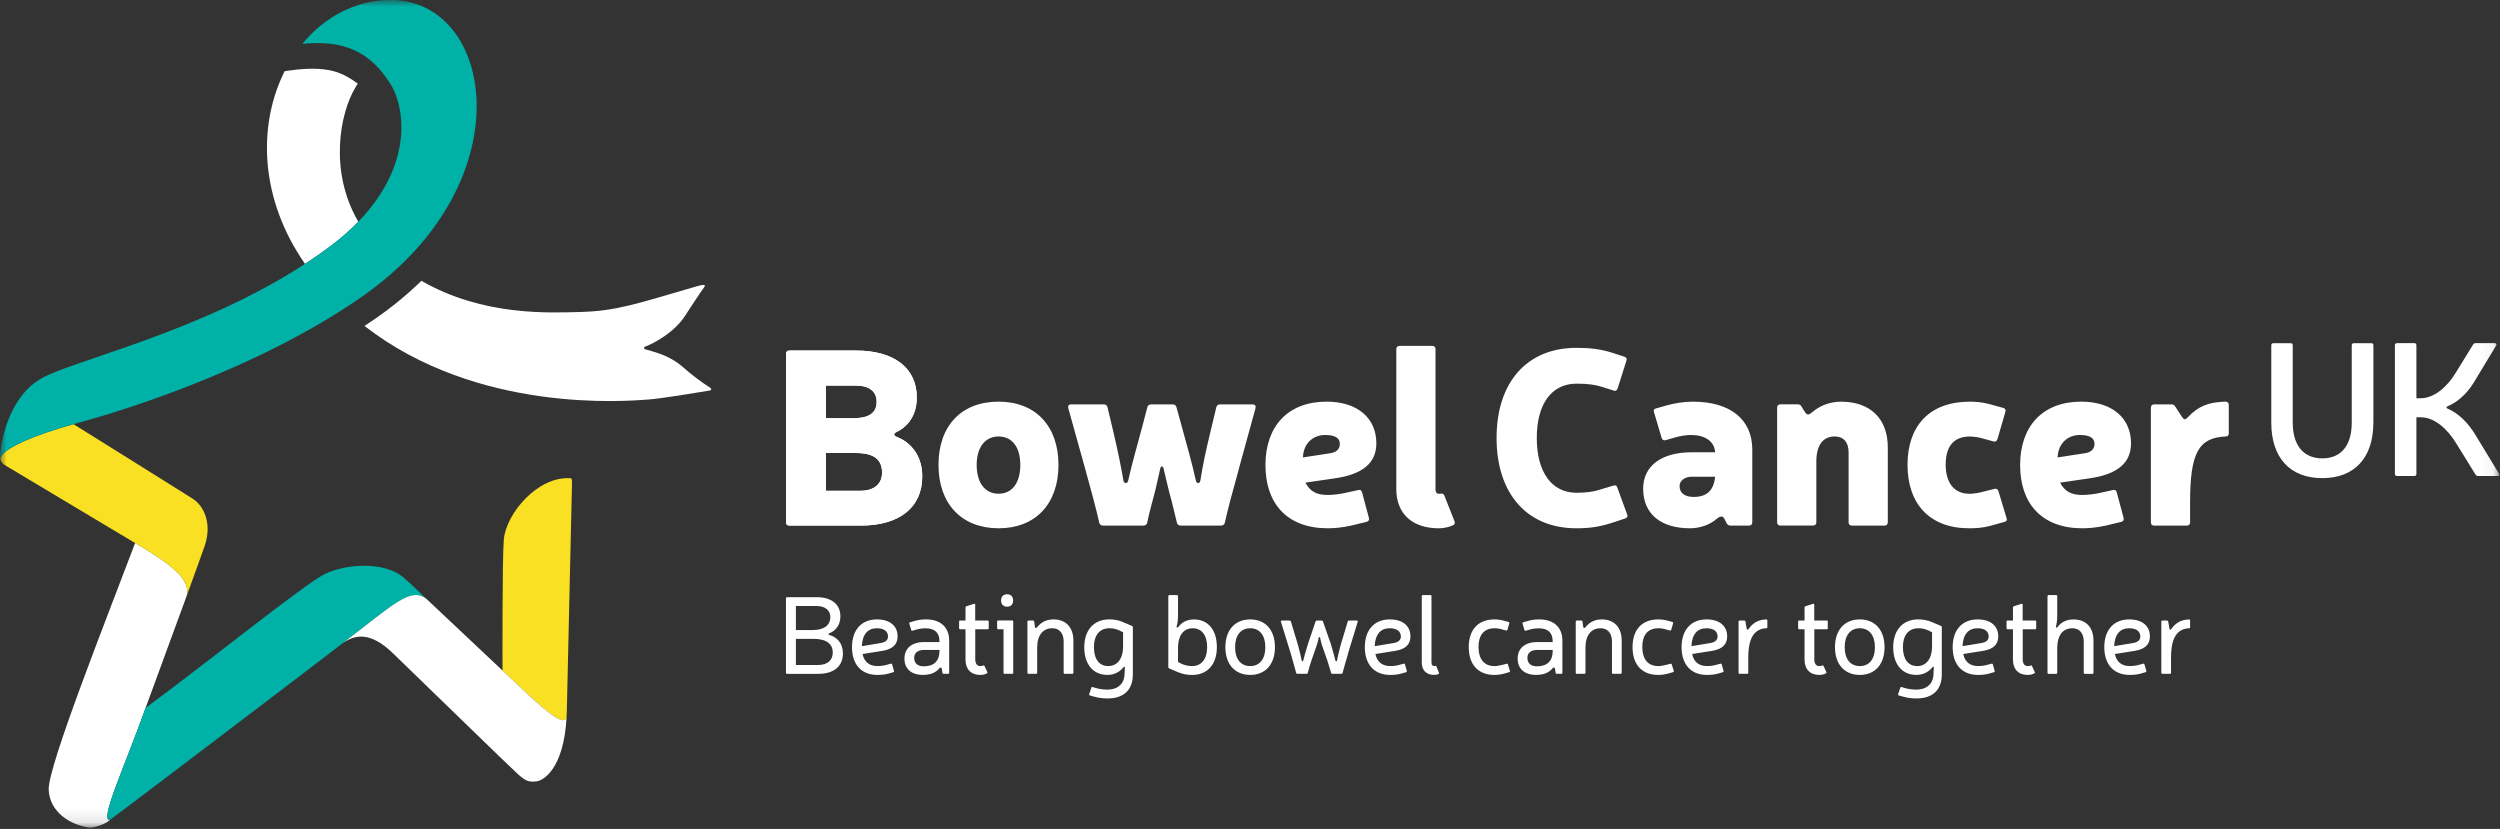 <svg width="190" height="63" viewBox="0 0 190 63" fill="none" xmlns="http://www.w3.org/2000/svg">
<rect x="0" y="0" width="190" height="63" fill="#333333" stroke="none"/>
<g clip-path="url(#clip0_2721_118)">
<mask id="mask0_2721_118" style="mask-type:luminance" maskUnits="userSpaceOnUse" x="0" y="0" width="190" height="63">
<path d="M0 0H189.95V62.892H0V0Z" fill="white"/>
</mask>
<g mask="url(#mask0_2721_118)">
<path d="M11.065 53.799C11.993 51.277 13.22 47.942 14.164 45.351C14.616 44.068 12.934 42.828 10.27 41.266C8.022 47.217 3.623 58.293 3.7 60.024C3.778 61.755 5.39 62.702 6.744 62.884C7.174 62.942 7.909 62.644 8.168 62.456C8.217 62.42 8.283 62.371 8.36 62.314C7.526 62.406 9.459 58.307 11.068 53.8" fill="white"/>
<path d="M14.162 45.354C14.85 43.463 15.393 41.969 15.559 41.479C16.148 39.744 15.462 38.426 14.66 37.91C13.859 37.392 5.584 32.236 5.584 32.236C2.702 33.037 -0.047 34.151 0.033 34.932C0.093 35.138 0.241 35.272 0.492 35.423C0.751 35.577 6.78 39.183 10.268 41.27C12.932 42.833 14.614 44.073 14.162 45.356M43.39 36.35C40.888 36.141 38.455 39.032 38.289 41.016C38.163 42.533 38.192 50.962 38.192 50.962C40.803 53.429 42.85 55.458 43.06 54.49C43.069 54.328 43.075 54.162 43.08 53.989C43.179 49.538 43.454 37.441 43.472 36.693C43.479 36.449 43.444 36.356 43.388 36.352" fill="#FAE022"/>
<path d="M32.486 45.588C32.31 45.422 32.135 45.256 31.959 45.091C31.54 44.694 31.212 44.35 30.641 43.869C29.177 42.635 26.221 42.859 24.667 43.636C23.114 44.41 15.842 50.285 11.063 53.802C9.457 58.31 7.521 62.409 8.358 62.315C10.655 60.602 24.933 49.755 25.854 49.027C25.91 48.983 25.967 48.941 26.025 48.899C29.89 45.968 31.269 44.481 32.484 45.588" fill="#00B1A8"/>
<path d="M38.192 50.96C35.786 48.696 33.633 46.669 32.484 45.586C31.271 44.481 29.89 45.965 26.025 48.897C26.952 48.233 28.116 47.964 29.851 49.635C32.254 51.952 38.743 58.285 39.386 58.858C40.028 59.431 40.265 59.431 40.763 59.386C41.242 59.344 42.85 58.503 43.062 54.486C42.85 55.453 40.803 53.425 38.194 50.958M60.487 50.538H62.182C62.871 50.538 63.289 50.185 63.289 49.604C63.289 48.908 62.786 48.552 61.805 48.552H60.487V50.538ZM60.487 47.883H61.763C62.636 47.883 63.105 47.511 63.105 46.899C63.105 46.378 62.702 46.058 62.065 46.058H60.487V47.883ZM62.065 45.386C63.19 45.386 63.87 45.924 63.87 46.839C63.87 47.512 63.499 47.949 63.039 48.126C62.94 48.159 62.93 48.226 63.039 48.262C63.592 48.412 64.062 48.867 64.062 49.657C64.062 50.64 63.374 51.212 62.19 51.212H59.816C59.765 51.212 59.732 51.179 59.732 51.128V45.471C59.732 45.42 59.765 45.386 59.816 45.386H62.065ZM66.917 48.874C67.296 48.814 67.488 48.648 67.488 48.377C67.488 47.973 67.179 47.747 66.64 47.747C65.969 47.747 65.541 48.184 65.5 49.109L66.917 48.874ZM67.555 51.186C67.254 51.27 66.96 51.294 66.674 51.294C65.457 51.294 64.751 50.487 64.751 49.184C64.751 47.883 65.464 47.075 66.647 47.075C67.628 47.075 68.217 47.563 68.217 48.368C68.217 48.983 67.839 49.344 67.043 49.469L65.557 49.704C65.666 50.274 66.054 50.62 66.665 50.62C66.924 50.62 67.185 50.587 67.387 50.527L67.697 50.442C67.757 50.427 67.79 50.442 67.805 50.502L67.941 50.981C67.959 51.041 67.941 51.074 67.881 51.09L67.553 51.183L67.555 51.186ZM70.242 49.395C69.721 49.395 69.478 49.639 69.478 50.001C69.478 50.405 69.739 50.64 70.209 50.64C70.982 50.64 71.4 50.227 71.4 49.48V49.395H70.242ZM69.486 47.201C69.746 47.117 70.04 47.075 70.393 47.075C71.476 47.075 72.138 47.672 72.138 48.688V51.126C72.138 51.177 72.113 51.21 72.054 51.21H71.71C71.659 51.21 71.635 51.186 71.626 51.135L71.575 50.815C71.533 50.698 71.476 50.707 71.382 50.798C71.114 51.126 70.703 51.292 70.14 51.292C69.249 51.292 68.738 50.822 68.738 50.056C68.738 49.291 69.267 48.796 70.24 48.796H71.398V48.712C71.398 48.097 71.037 47.753 70.366 47.753C70.098 47.753 69.863 47.786 69.662 47.846L69.361 47.931C69.3 47.949 69.267 47.931 69.252 47.88L69.11 47.401C69.093 47.341 69.11 47.308 69.17 47.292L69.489 47.199L69.486 47.201ZM75.059 47.159C75.119 47.159 75.143 47.184 75.143 47.243V47.741C75.143 47.798 75.119 47.825 75.059 47.825H74.12V50.119C74.12 50.438 74.264 50.623 74.506 50.623C74.581 50.623 74.647 50.605 74.722 50.58C74.773 50.562 74.807 50.58 74.831 50.631L75.033 51.068C75.057 51.111 75.051 51.153 75 51.177C74.846 51.256 74.676 51.297 74.503 51.294C73.79 51.294 73.378 50.866 73.378 50.119V47.824H72.975C72.924 47.824 72.891 47.791 72.891 47.74V47.243C72.891 47.183 72.924 47.159 72.975 47.159H73.378V46.176C73.378 46.124 73.402 46.091 73.445 46.076L74.023 45.891C74.083 45.867 74.116 45.9 74.116 45.957V47.16H75.055L75.059 47.159ZM76.998 45.637C76.998 45.939 76.829 46.107 76.543 46.107C76.258 46.107 76.083 45.939 76.083 45.636C76.083 45.335 76.251 45.166 76.543 45.166C76.835 45.166 76.998 45.344 76.998 45.637ZM77.006 51.126C77.006 51.177 76.982 51.21 76.922 51.21H76.353C76.302 51.21 76.269 51.177 76.269 51.126V47.822H75.866C75.815 47.822 75.782 47.789 75.782 47.738V47.241C75.782 47.181 75.815 47.156 75.866 47.156H76.922C76.973 47.156 77.006 47.181 77.006 47.241V51.126ZM78.659 47.662C78.7 47.755 78.751 47.747 78.818 47.672C79.146 47.259 79.574 47.075 80.067 47.075C81.006 47.075 81.578 47.68 81.578 48.688V51.126C81.578 51.177 81.554 51.21 81.493 51.21H80.922C80.871 51.21 80.838 51.177 80.838 51.126V48.757C80.838 48.127 80.51 47.747 79.983 47.747C79.252 47.747 78.825 48.284 78.825 49.227V51.126C78.825 51.177 78.8 51.21 78.741 51.21H78.169C78.118 51.21 78.085 51.177 78.085 51.126V47.243C78.085 47.192 78.118 47.159 78.169 47.159H78.512C78.563 47.159 78.588 47.184 78.597 47.235L78.656 47.662H78.659ZM85.062 47.907C84.824 47.801 84.567 47.746 84.306 47.747C83.569 47.756 83.139 48.277 83.139 49.176C83.139 50.074 83.525 50.622 84.229 50.622C84.933 50.622 85.354 50.035 85.354 49.143V48.051L85.06 47.909L85.062 47.907ZM83.368 52.311C83.536 52.362 83.87 52.411 84.14 52.411C84.836 52.411 85.348 52.109 85.458 51.385C85.476 50.873 85.483 50.966 85.491 50.737C85.491 50.671 85.45 50.638 85.383 50.714C85.237 50.898 85.05 51.046 84.838 51.147C84.626 51.247 84.393 51.297 84.158 51.292C83.075 51.292 82.404 50.478 82.404 49.191C82.404 47.904 83.117 47.072 84.318 47.072C84.67 47.072 85.04 47.139 85.359 47.283L86.03 47.57C86.081 47.585 86.097 47.621 86.097 47.662V51.259C86.097 52.42 85.417 53.083 84.167 53.083C83.848 53.083 83.463 53.032 83.235 52.965L82.84 52.857C82.78 52.839 82.765 52.806 82.78 52.748L82.94 52.269C82.958 52.218 82.991 52.202 83.04 52.218L83.368 52.31V52.311ZM89.822 50.462C90.024 50.547 90.3 50.622 90.595 50.622C91.317 50.622 91.744 50.085 91.744 49.184C91.744 48.284 91.332 47.747 90.646 47.747C89.891 47.747 89.529 48.387 89.529 49.21V50.31L89.824 50.461L89.822 50.464V50.462ZM89.527 46.697C89.527 47.068 89.512 47.312 89.428 47.59C89.403 47.698 89.469 47.74 89.545 47.656C89.822 47.294 90.207 47.077 90.737 47.077C91.828 47.077 92.482 47.885 92.482 49.187C92.482 50.489 91.769 51.297 90.595 51.297C90.229 51.299 89.867 51.227 89.529 51.086L88.859 50.8C88.808 50.782 88.792 50.749 88.792 50.707V45.311C88.792 45.26 88.825 45.227 88.876 45.227H89.445C89.496 45.227 89.529 45.251 89.529 45.311V46.697L89.527 46.697ZM93.866 49.184C93.866 50.083 94.294 50.622 95.016 50.622C95.737 50.622 96.165 50.085 96.165 49.184C96.165 48.284 95.729 47.747 95.016 47.747C94.302 47.747 93.866 48.284 93.866 49.184ZM96.896 49.184C96.896 50.477 96.183 51.294 95.016 51.294C93.849 51.294 93.129 50.48 93.129 49.184C93.129 47.889 93.851 47.075 95.016 47.075C96.181 47.075 96.896 47.891 96.896 49.184ZM102.451 49.697C102.303 50.173 102.166 50.652 102.039 51.135C102.031 51.186 101.997 51.21 101.946 51.21H101.257C101.206 51.21 101.173 51.186 101.164 51.135C101.071 50.814 100.972 50.494 100.87 50.176L100.467 49.025C100.414 48.848 100.368 48.669 100.331 48.488C100.307 48.379 100.239 48.389 100.214 48.488C100.182 48.67 100.136 48.849 100.079 49.025L99.676 50.176C99.577 50.496 99.465 50.831 99.391 51.135C99.381 51.186 99.348 51.21 99.297 51.21H98.601C98.55 51.21 98.517 51.186 98.509 51.135C98.381 50.654 98.246 50.174 98.106 49.697L97.35 47.252C97.332 47.192 97.368 47.159 97.426 47.159H98.004C98.055 47.159 98.088 47.184 98.106 47.225L98.65 49.034C98.777 49.505 98.861 49.857 98.927 50.203C98.945 50.279 99.027 50.279 99.045 50.203C99.129 49.859 99.264 49.395 99.406 48.934L99.984 47.227C99.991 47.207 100.005 47.19 100.023 47.178C100.041 47.166 100.062 47.16 100.084 47.161H100.444C100.495 47.161 100.529 47.186 100.544 47.227L101.14 48.934C101.284 49.395 101.408 49.859 101.492 50.203C101.51 50.279 101.601 50.279 101.61 50.203C101.676 49.859 101.76 49.504 101.886 49.034L102.431 47.225C102.439 47.205 102.452 47.188 102.47 47.176C102.488 47.164 102.51 47.158 102.531 47.159H103.111C103.171 47.159 103.204 47.192 103.187 47.252L102.44 49.697H102.451ZM105.893 48.874C106.272 48.814 106.465 48.648 106.465 48.377C106.465 47.973 106.154 47.747 105.616 47.747C104.946 47.747 104.518 48.184 104.476 49.109L105.893 48.874ZM106.531 51.186C106.23 51.27 105.935 51.294 105.649 51.294C104.434 51.294 103.727 50.487 103.727 49.184C103.727 47.883 104.44 47.075 105.623 47.075C106.604 47.075 107.193 47.563 107.193 48.368C107.193 48.983 106.814 49.344 106.019 49.469L104.533 49.704C104.642 50.274 105.03 50.62 105.641 50.62C105.902 50.62 106.161 50.587 106.363 50.527L106.673 50.442C106.732 50.427 106.766 50.442 106.781 50.502L106.916 50.981C106.934 51.041 106.916 51.074 106.857 51.09L106.529 51.183L106.531 51.186ZM108.797 50.36C108.797 50.521 108.863 50.62 108.99 50.62C109.014 50.62 109.041 50.62 109.065 50.611C109.116 50.594 109.149 50.611 109.173 50.663L109.357 51.123C109.382 51.175 109.367 51.217 109.316 51.233C109.211 51.273 109.099 51.293 108.987 51.291C108.409 51.291 108.055 50.946 108.055 50.358V45.307C108.055 45.256 108.088 45.223 108.139 45.223H108.708C108.759 45.223 108.793 45.247 108.793 45.307V50.359L108.797 50.361V50.36ZM114.379 51.177C114.119 51.253 113.849 51.294 113.572 51.294C112.315 51.294 111.625 50.48 111.625 49.184C111.625 47.889 112.305 47.075 113.59 47.075C113.825 47.075 114.077 47.108 114.336 47.184L114.647 47.268C114.706 47.285 114.722 47.319 114.706 47.377L114.565 47.865C114.547 47.916 114.514 47.931 114.456 47.916L114.204 47.849C114.009 47.784 113.805 47.749 113.599 47.747C112.759 47.747 112.366 48.292 112.366 49.176C112.366 50.059 112.775 50.622 113.572 50.622C113.774 50.622 114.009 50.58 114.244 50.514L114.503 50.448C114.553 50.429 114.587 50.448 114.602 50.498L114.753 50.977C114.771 51.037 114.753 51.07 114.693 51.086L114.374 51.179L114.379 51.177ZM116.846 49.395C116.326 49.395 116.082 49.639 116.082 50.001C116.082 50.405 116.343 50.64 116.813 50.64C117.586 50.64 118.005 50.227 118.005 49.48V49.395H116.846ZM116.091 47.201C116.35 47.117 116.644 47.075 116.996 47.075C118.08 47.075 118.742 47.672 118.742 48.688V51.126C118.742 51.177 118.718 51.21 118.658 51.21H118.314C118.263 51.21 118.239 51.186 118.23 51.135L118.179 50.815C118.138 50.698 118.08 50.707 117.987 50.798C117.719 51.126 117.307 51.292 116.744 51.292C115.854 51.292 115.342 50.822 115.342 50.056C115.342 49.291 115.872 48.796 116.844 48.796H118.002V48.712C118.002 48.097 117.641 47.753 116.97 47.753C116.702 47.753 116.467 47.786 116.265 47.846L115.964 47.931C115.905 47.949 115.872 47.931 115.856 47.88L115.714 47.401C115.697 47.341 115.714 47.308 115.774 47.292L116.093 47.199L116.091 47.201ZM120.33 47.662C120.372 47.755 120.423 47.747 120.49 47.672C120.818 47.259 121.245 47.075 121.739 47.075C122.678 47.075 123.249 47.68 123.249 48.688V51.126C123.249 51.177 123.225 51.21 123.165 51.21H122.594C122.543 51.21 122.51 51.177 122.51 51.126V48.757C122.51 48.127 122.182 47.747 121.654 47.747C120.923 47.747 120.496 48.284 120.496 49.227V51.126C120.496 51.177 120.472 51.21 120.412 51.21H119.84C119.789 51.21 119.756 51.177 119.756 51.126V47.243C119.756 47.192 119.789 47.159 119.84 47.159H120.184C120.235 47.159 120.259 47.184 120.268 47.235L120.328 47.662H120.33ZM126.827 51.177C126.567 51.253 126.297 51.294 126.02 51.294C124.762 51.294 124.073 50.48 124.073 49.184C124.073 47.889 124.753 47.075 126.038 47.075C126.273 47.075 126.525 47.108 126.784 47.184L127.094 47.268C127.154 47.285 127.17 47.319 127.154 47.377L127.013 47.865C126.995 47.916 126.962 47.931 126.904 47.916L126.651 47.849C126.456 47.784 126.252 47.749 126.047 47.747C125.207 47.747 124.813 48.292 124.813 49.176C124.813 50.059 125.223 50.622 126.02 50.622C126.222 50.622 126.457 50.58 126.692 50.514L126.95 50.448C127.001 50.429 127.035 50.448 127.052 50.498L127.203 50.977C127.221 51.037 127.203 51.07 127.143 51.086L126.824 51.179L126.827 51.177ZM129.965 48.874C130.344 48.814 130.537 48.648 130.537 48.377C130.537 47.973 130.226 47.747 129.688 47.747C129.017 47.747 128.59 48.184 128.547 49.109L129.965 48.874ZM130.603 51.186C130.302 51.27 130.007 51.294 129.721 51.294C128.506 51.294 127.799 50.487 127.799 49.184C127.799 47.883 128.512 47.075 129.695 47.075C130.676 47.075 131.265 47.563 131.265 48.368C131.265 48.983 130.886 49.344 130.091 49.469L128.605 49.704C128.713 50.274 129.101 50.62 129.712 50.62C129.972 50.62 130.233 50.587 130.435 50.527L130.745 50.442C130.805 50.427 130.838 50.442 130.853 50.502L130.988 50.981C131.006 51.041 130.988 51.074 130.929 51.09L130.601 51.183L130.603 51.186ZM134.319 47.662C134.319 47.722 134.295 47.747 134.235 47.747C133.33 47.789 132.869 48.479 132.869 49.966V51.126C132.869 51.184 132.844 51.21 132.785 51.21H132.216C132.165 51.21 132.131 51.177 132.131 51.126V47.243C132.131 47.192 132.165 47.159 132.216 47.159H132.558C132.609 47.159 132.643 47.184 132.652 47.235L132.751 47.789C132.785 47.873 132.836 47.889 132.884 47.814C133.212 47.343 133.615 47.099 134.235 47.075C134.286 47.075 134.319 47.108 134.319 47.159V47.662ZM138.827 47.159C138.887 47.159 138.911 47.184 138.911 47.243V47.741C138.911 47.798 138.887 47.825 138.827 47.825H137.888V50.119C137.888 50.438 138.032 50.623 138.273 50.623C138.349 50.623 138.415 50.605 138.49 50.58C138.541 50.562 138.574 50.58 138.599 50.631L138.8 51.068C138.824 51.111 138.818 51.153 138.767 51.177C138.614 51.256 138.443 51.297 138.271 51.294C137.558 51.294 137.146 50.866 137.146 50.119V47.824H136.742C136.691 47.824 136.658 47.791 136.658 47.74V47.243C136.658 47.183 136.691 47.159 136.742 47.159H137.146V46.176C137.146 46.124 137.17 46.091 137.212 46.076L137.79 45.891C137.85 45.867 137.883 45.9 137.883 45.957V47.16H138.823L138.827 47.159ZM140.196 49.184C140.196 50.083 140.623 50.622 141.345 50.622C142.067 50.622 142.495 50.085 142.495 49.184C142.495 48.284 142.058 47.747 141.345 47.747C140.632 47.747 140.196 48.284 140.196 49.184ZM143.226 49.184C143.226 50.477 142.513 51.294 141.345 51.294C140.178 51.294 139.458 50.48 139.458 49.184C139.458 47.889 140.18 47.075 141.345 47.075C142.511 47.075 143.226 47.891 143.226 49.184ZM146.542 47.907C146.304 47.801 146.046 47.746 145.786 47.747C145.049 47.756 144.621 48.277 144.621 49.176C144.621 50.074 145.006 50.622 145.711 50.622C146.415 50.622 146.836 50.035 146.836 49.143V48.051L146.542 47.909V47.907ZM144.847 52.311C145.016 52.362 145.35 52.411 145.62 52.411C146.315 52.411 146.827 52.109 146.938 51.385C146.955 50.873 146.962 50.966 146.971 50.737C146.971 50.671 146.929 50.638 146.863 50.714C146.717 50.898 146.53 51.046 146.318 51.146C146.105 51.247 145.873 51.297 145.638 51.292C144.555 51.292 143.884 50.478 143.884 49.191C143.884 47.904 144.597 47.072 145.798 47.072C146.15 47.072 146.519 47.139 146.838 47.283L147.51 47.57C147.561 47.585 147.576 47.621 147.576 47.662V51.259C147.576 52.42 146.896 53.083 145.647 53.083C145.328 53.083 144.942 53.032 144.714 52.965L144.32 52.857C144.26 52.839 144.244 52.806 144.26 52.748L144.42 52.269C144.437 52.218 144.471 52.202 144.519 52.218L144.847 52.31V52.311ZM150.568 48.874C150.947 48.814 151.139 48.648 151.139 48.377C151.139 47.973 150.83 47.747 150.291 47.747C149.62 47.747 149.193 48.184 149.151 49.109L150.568 48.874ZM151.206 51.186C150.905 51.27 150.61 51.294 150.324 51.294C149.108 51.294 148.402 50.487 148.402 49.184C148.402 47.883 149.115 47.075 150.298 47.075C151.279 47.075 151.868 47.563 151.868 48.368C151.868 48.983 151.49 49.344 150.695 49.469L149.208 49.704C149.317 50.274 149.704 50.62 150.316 50.62C150.577 50.62 150.836 50.587 151.037 50.527L151.348 50.442C151.408 50.427 151.441 50.442 151.457 50.502L151.592 50.981C151.609 51.041 151.592 51.074 151.532 51.09L151.204 51.183L151.206 51.186ZM154.666 47.159C154.726 47.159 154.75 47.184 154.75 47.243V47.741C154.75 47.798 154.726 47.825 154.666 47.825H153.727V50.119C153.727 50.438 153.871 50.623 154.112 50.623C154.187 50.623 154.254 50.605 154.329 50.58C154.38 50.562 154.413 50.58 154.438 50.631L154.64 51.068C154.663 51.111 154.657 51.153 154.606 51.177C154.452 51.256 154.282 51.297 154.11 51.294C153.397 51.294 152.984 50.866 152.984 50.119V47.824H152.581C152.531 47.824 152.497 47.791 152.497 47.74V47.243C152.497 47.183 152.531 47.159 152.581 47.159H152.984V46.176C152.984 46.124 153.009 46.091 153.051 46.076L153.629 45.891C153.689 45.867 153.722 45.9 153.722 45.957V47.16H154.661L154.666 47.159ZM156.352 46.697C156.352 47.068 156.327 47.328 156.252 47.605C156.227 47.689 156.285 47.74 156.369 47.656C156.646 47.294 157.04 47.077 157.594 47.077C158.533 47.077 159.105 47.682 159.105 48.69V51.128C159.105 51.179 159.08 51.212 159.02 51.212H158.449C158.398 51.212 158.365 51.179 158.365 51.128V48.759C158.365 48.129 158.037 47.749 157.507 47.749C156.677 47.749 156.358 48.412 156.349 49.229V51.128C156.349 51.179 156.325 51.212 156.265 51.212H155.695C155.645 51.212 155.611 51.179 155.611 51.128V45.311C155.611 45.26 155.645 45.227 155.695 45.227H156.265C156.316 45.227 156.349 45.251 156.349 45.311V46.697L156.352 46.697ZM162.093 48.874C162.471 48.814 162.664 48.648 162.664 48.377C162.664 47.973 162.354 47.747 161.816 47.747C161.145 47.747 160.717 48.184 160.675 49.109L162.093 48.874ZM162.73 51.186C162.429 51.27 162.134 51.294 161.849 51.294C160.633 51.294 159.926 50.487 159.926 49.184C159.926 47.883 160.639 47.075 161.822 47.075C162.804 47.075 163.393 47.563 163.393 48.368C163.393 48.983 163.014 49.344 162.219 49.469L160.733 49.704C160.841 50.274 161.229 50.62 161.84 50.62C162.101 50.62 162.361 50.587 162.562 50.527L162.872 50.442C162.932 50.427 162.965 50.442 162.981 50.502L163.116 50.981C163.133 51.041 163.116 51.074 163.056 51.09L162.728 51.183L162.73 51.186ZM166.449 47.662C166.449 47.722 166.425 47.747 166.365 47.747C165.459 47.789 164.998 48.479 164.998 49.966V51.126C164.998 51.184 164.974 51.21 164.914 51.21H164.345C164.294 51.21 164.261 51.177 164.261 51.126V47.243C164.261 47.192 164.294 47.159 164.345 47.159H164.688C164.739 47.159 164.772 47.184 164.782 47.235L164.881 47.789C164.914 47.873 164.965 47.889 165.014 47.814C165.342 47.343 165.745 47.099 166.365 47.075C166.416 47.075 166.449 47.108 166.449 47.159V47.662ZM65.07 26.642C67.954 26.642 69.677 27.974 69.677 30.205C69.677 31.857 68.685 32.568 68.18 32.812C67.898 32.926 67.881 33.094 68.162 33.208C68.856 33.469 70.091 34.295 70.091 36.21C70.091 38.555 68.368 39.943 65.429 39.943H59.98C59.83 39.943 59.737 39.85 59.737 39.7V26.886C59.737 26.736 59.83 26.642 59.98 26.642H65.075H65.07ZM62.766 31.783H64.846C66.064 31.783 66.625 31.371 66.625 30.525C66.625 29.756 66.062 29.307 65.069 29.307H62.766V31.783ZM62.766 37.299H65.389C66.436 37.299 67.037 36.773 67.037 35.93C67.037 34.919 66.419 34.43 65.052 34.43H62.766V37.301V37.299ZM80.444 35.328C80.444 38.293 78.703 40.15 75.894 40.15C73.086 40.15 71.325 38.293 71.325 35.328C71.325 32.364 73.066 30.525 75.894 30.525C78.723 30.525 80.444 32.402 80.444 35.328ZM74.227 35.328C74.227 36.698 74.865 37.523 75.894 37.523C76.924 37.523 77.543 36.698 77.543 35.328C77.543 33.96 76.906 33.172 75.894 33.172C74.882 33.172 74.227 33.98 74.227 35.328ZM94.152 35.648C93.627 37.543 93.383 38.424 93.084 39.737C93.046 39.868 92.954 39.944 92.803 39.944H89.731C89.58 39.944 89.487 39.868 89.45 39.737L89.055 38.124L88.849 37.355C88.737 36.922 88.551 36.098 88.437 35.628C88.382 35.384 88.231 35.384 88.176 35.628C88.063 36.116 87.877 36.98 87.782 37.354L87.576 38.124C87.407 38.744 87.295 39.212 87.182 39.737C87.144 39.868 87.051 39.944 86.9 39.944H83.828C83.677 39.944 83.585 39.868 83.547 39.737C83.248 38.424 83.004 37.58 82.479 35.648L81.188 31.015C81.15 30.847 81.225 30.734 81.394 30.734H83.886C84.036 30.734 84.13 30.809 84.167 30.94L84.597 32.742C84.953 34.261 85.159 35.255 85.383 36.531C85.421 36.775 85.682 36.775 85.74 36.531C86.021 35.255 86.451 33.793 86.862 32.236L87.199 30.943C87.237 30.812 87.33 30.736 87.481 30.736H89.148C89.279 30.736 89.372 30.812 89.41 30.942L89.766 32.235C90.178 33.738 90.608 35.255 90.889 36.531C90.945 36.775 91.188 36.775 91.226 36.531C91.432 35.255 91.62 34.355 92.012 32.741L92.442 30.94C92.48 30.809 92.572 30.734 92.723 30.734H95.215C95.383 30.734 95.459 30.847 95.421 31.016L94.147 35.648H94.152ZM102.691 39.944C102.035 40.094 101.399 40.15 100.912 40.15C97.84 40.15 96.174 38.293 96.174 35.346C96.174 32.4 97.877 30.525 100.819 30.525C103.16 30.525 104.602 31.763 104.602 33.696C104.602 35.198 103.554 36.061 101.399 36.36L99.209 36.68C99.565 37.336 100.033 37.618 100.912 37.618C101.306 37.618 101.849 37.543 102.11 37.488L103.233 37.243C103.384 37.206 103.477 37.261 103.514 37.412L104.039 39.362C104.077 39.531 104.002 39.624 103.851 39.662L102.691 39.944ZM100.967 34.466C101.547 34.41 101.829 34.146 101.829 33.733C101.829 33.282 101.455 33.059 100.706 33.059C99.9 33.059 99.075 33.585 99.02 34.765L100.967 34.466ZM109.094 37.168C109.094 37.374 109.169 37.525 109.337 37.525H109.451C109.601 37.488 109.711 37.525 109.769 37.656L110.538 39.606C110.593 39.758 110.556 39.868 110.425 39.926C110.082 40.072 109.713 40.149 109.339 40.15C107.335 40.15 106.119 39.043 106.119 37.168V26.531C106.119 26.38 106.212 26.288 106.363 26.288H108.855C109.005 26.288 109.098 26.38 109.098 26.532V37.169L109.094 37.168ZM122.614 39.7C121.601 40.037 120.835 40.15 119.805 40.15C116.042 40.15 113.739 37.505 113.739 33.283C113.739 29.061 116.042 26.436 119.805 26.436C120.872 26.436 121.659 26.529 122.596 26.831L123.458 27.113C123.608 27.168 123.664 27.264 123.608 27.412L122.935 29.534C122.88 29.684 122.784 29.739 122.636 29.684L121.756 29.402C121.214 29.234 120.671 29.158 119.809 29.158C117.938 29.158 116.795 30.678 116.795 33.285C116.795 35.892 117.938 37.45 119.809 37.45C120.503 37.45 121.065 37.392 121.739 37.168L122.618 36.906C122.769 36.851 122.88 36.906 122.917 37.057L123.666 39.103C123.721 39.254 123.683 39.347 123.515 39.402L122.616 39.702L122.614 39.7ZM126.6 30.827C127.294 30.639 127.949 30.527 128.66 30.527C131.507 30.527 133.174 31.879 133.174 34.166V39.7C133.174 39.85 133.081 39.944 132.931 39.944H131.526C131.376 39.944 131.303 39.888 131.228 39.775L131.059 39.438C130.946 39.214 130.778 39.176 130.459 39.438C129.972 39.868 129.223 40.15 128.437 40.15C126.208 40.15 124.88 39.043 124.88 37.148C124.88 35.404 126.266 34.372 128.587 34.372H130.348V34.335C130.273 33.527 129.579 33.059 128.512 33.059C128.137 33.059 127.706 33.135 127.296 33.247L126.585 33.454C126.434 33.491 126.341 33.436 126.286 33.285L125.706 31.335C125.65 31.166 125.706 31.073 125.874 31.036L126.605 30.829L126.6 30.827ZM128.585 36.23C128.042 36.23 127.648 36.529 127.648 36.942C127.648 37.468 128.042 37.767 128.716 37.767C129.691 37.767 130.233 37.299 130.346 36.267V36.23H128.585ZM137.161 31.295C137.35 31.577 137.46 31.557 137.741 31.315C138.49 30.676 139.352 30.527 139.914 30.527C142.125 30.527 143.472 31.803 143.472 33.997V39.7C143.472 39.85 143.379 39.944 143.228 39.944H140.736C140.585 39.944 140.493 39.851 140.493 39.7V34.371C140.493 33.602 140.1 33.171 139.445 33.171C138.546 33.171 138.041 33.828 138.041 35.084V39.699C138.041 39.85 137.947 39.943 137.797 39.943H135.305C135.154 39.943 135.062 39.85 135.062 39.699V30.975C135.062 30.825 135.154 30.731 135.305 30.731H136.634C136.692 30.728 136.75 30.742 136.801 30.772C136.851 30.803 136.891 30.847 136.915 30.9L137.159 31.293L137.161 31.295ZM151.264 39.964C150.739 40.114 150.158 40.15 149.653 40.15C146.657 40.15 144.971 38.293 144.971 35.328C144.971 32.364 146.639 30.527 149.709 30.527C150.121 30.527 150.663 30.565 151.206 30.716L152.236 30.998C152.405 31.053 152.459 31.148 152.405 31.317L151.804 33.381C151.748 33.531 151.654 33.587 151.505 33.549L150.757 33.343C150.416 33.241 150.064 33.184 149.709 33.174C148.435 33.174 147.872 33.982 147.872 35.313C147.872 36.645 148.473 37.528 149.689 37.528C149.988 37.528 150.458 37.452 150.832 37.341L151.58 37.153C151.731 37.115 151.824 37.173 151.88 37.321L152.497 39.367C152.553 39.535 152.497 39.629 152.329 39.666L151.261 39.966L151.264 39.964ZM160.046 39.944C159.39 40.094 158.755 40.15 158.267 40.15C155.195 40.15 153.529 38.293 153.529 35.346C153.529 32.4 155.233 30.525 158.174 30.525C160.516 30.525 161.957 31.763 161.957 33.696C161.957 35.198 160.91 36.061 158.755 36.36L156.564 36.68C156.921 37.336 157.388 37.618 158.267 37.618C158.659 37.618 159.204 37.543 159.466 37.488L160.588 37.243C160.739 37.206 160.832 37.261 160.87 37.412L161.395 39.362C161.433 39.531 161.357 39.624 161.209 39.662L160.048 39.944H160.046ZM158.322 34.466C158.903 34.41 159.184 34.146 159.184 33.733C159.184 33.282 158.81 33.059 158.061 33.059C157.255 33.059 156.431 33.585 156.376 34.765L158.322 34.466ZM169.389 32.928C169.389 33.097 169.313 33.172 169.145 33.172C167.085 33.265 166.447 34.43 166.447 38.182V39.702C166.447 39.852 166.354 39.946 166.204 39.946H163.712C163.561 39.946 163.468 39.853 163.468 39.702V30.978C163.468 30.827 163.561 30.734 163.712 30.734H165.041C165.171 30.734 165.266 30.789 165.322 30.902L165.809 31.652C165.977 31.896 166.053 31.951 166.277 31.707C167.083 30.865 167.832 30.563 169.142 30.525C169.293 30.525 169.386 30.618 169.386 30.769V32.926L169.389 32.928ZM180.374 32.121C180.374 34.792 178.946 36.338 176.496 36.338C174.047 36.338 172.618 34.792 172.618 32.121V26.24C172.618 26.141 172.676 26.083 172.778 26.083H174.088C174.19 26.083 174.248 26.141 174.248 26.24V32.121C174.248 33.853 175.069 34.836 176.498 34.836C177.927 34.836 178.733 33.853 178.733 32.121V26.24C178.733 26.141 178.791 26.083 178.893 26.083H180.219C180.321 26.083 180.379 26.141 180.379 26.24V32.121H180.374ZM188.016 29.059C187.469 29.955 186.731 30.589 186.011 30.878C185.909 30.92 185.896 31.006 186.011 31.051C186.849 31.412 187.555 32.105 188.118 33.03L189.921 35.992C189.994 36.092 189.936 36.178 189.805 36.178H188.348C188.309 36.179 188.27 36.171 188.235 36.154C188.199 36.136 188.169 36.111 188.146 36.078L186.718 33.767C186.04 32.626 185.045 31.714 183.978 31.714H183.646V36.019C183.646 36.121 183.588 36.178 183.486 36.178H182.173C182.073 36.178 182.013 36.121 182.013 36.019V26.238C182.013 26.139 182.071 26.079 182.173 26.079H183.486C183.586 26.079 183.646 26.136 183.646 26.238V30.268H183.962C185.001 30.268 185.983 29.4 186.616 28.362L187.958 26.181C188.016 26.108 188.074 26.079 188.16 26.079H189.602C189.717 26.079 189.774 26.165 189.703 26.268L188.016 29.056V29.059Z" fill="white"/>
<path d="M65.071 26.642C67.954 26.642 69.678 27.974 69.678 30.205C69.678 31.857 68.685 32.568 68.18 32.812C67.899 32.926 67.882 33.094 68.162 33.208C68.856 33.469 70.092 34.295 70.092 36.21C70.092 38.555 68.369 39.943 65.43 39.943H59.981C59.83 39.943 59.737 39.85 59.737 39.7V26.886C59.737 26.736 59.83 26.642 59.981 26.642H65.075H65.071ZM62.767 31.783H64.847C66.065 31.783 66.626 31.371 66.626 30.525C66.626 29.756 66.063 29.307 65.07 29.307H62.767V31.783ZM62.767 37.299H65.39C66.437 37.299 67.037 36.773 67.037 35.93C67.037 34.919 66.419 34.43 65.053 34.43H62.767V37.301V37.299ZM23.185 20.055C23.84 19.627 24.482 19.179 25.109 18.71C25.865 18.148 26.575 17.526 27.233 16.851C25.016 13.073 25.787 8.633 27.049 6.58L27.191 6.352C26.068 5.536 25.331 5.311 24.205 5.236C23.08 5.161 21.627 5.415 21.627 5.415C21.545 5.591 21.475 5.74 21.475 5.74C19.631 9.7 19.747 15.121 23.183 20.058L23.185 20.055Z" fill="white"/>
<path d="M5.584 32.233C6.307 32.048 17.299 29.163 26.17 23.445C26.628 23.15 27.081 22.847 27.528 22.535C28.528 21.84 29.476 21.072 30.363 20.237C39.566 11.568 36.886 -0.171 29.532 -0C26.921 0.062 24.629 1.329 22.978 3.332C25.397 3.117 27.738 3.412 29.548 6.186C30.813 7.983 31.477 12.465 27.231 16.849C26.627 17.473 25.924 18.096 25.107 18.708C24.48 19.179 23.836 19.627 23.182 20.052C15.175 25.282 5.511 27.386 3.104 28.781C0.426 30.339 0.029 34.172 0.003 34.599C-0.006 34.731 0.005 34.838 0.034 34.932C-0.046 34.151 2.703 33.036 5.584 32.235" fill="#00B1A8"/>
<path d="M54.007 29.491C53.273 29.021 52.576 28.494 51.923 27.916C50.798 26.926 49.551 26.718 49.015 26.538C48.929 26.509 48.926 26.387 49.01 26.354C49.697 26.095 51.252 25.269 52.072 23.991C53.069 22.44 53.551 21.779 53.551 21.779C53.65 21.582 53.343 21.646 52.885 21.779C48.523 23.039 46.887 23.645 44.082 23.711C41.809 23.767 36.718 24.049 32.027 21.342C31.918 21.448 31.81 21.555 31.698 21.659C30.741 22.559 29.718 23.388 28.64 24.138C28.339 24.349 28.022 24.559 27.703 24.772C36.306 31.466 47.677 30.479 49.283 30.363C50.228 30.296 53.082 29.824 53.97 29.676C54.06 29.66 54.085 29.54 54.007 29.491Z" fill="white"/>
</g>
</g>
<defs>
<clipPath id="clip0_2721_118">
<rect width="190" height="63" fill="white"/>
</clipPath>
</defs>
</svg>
